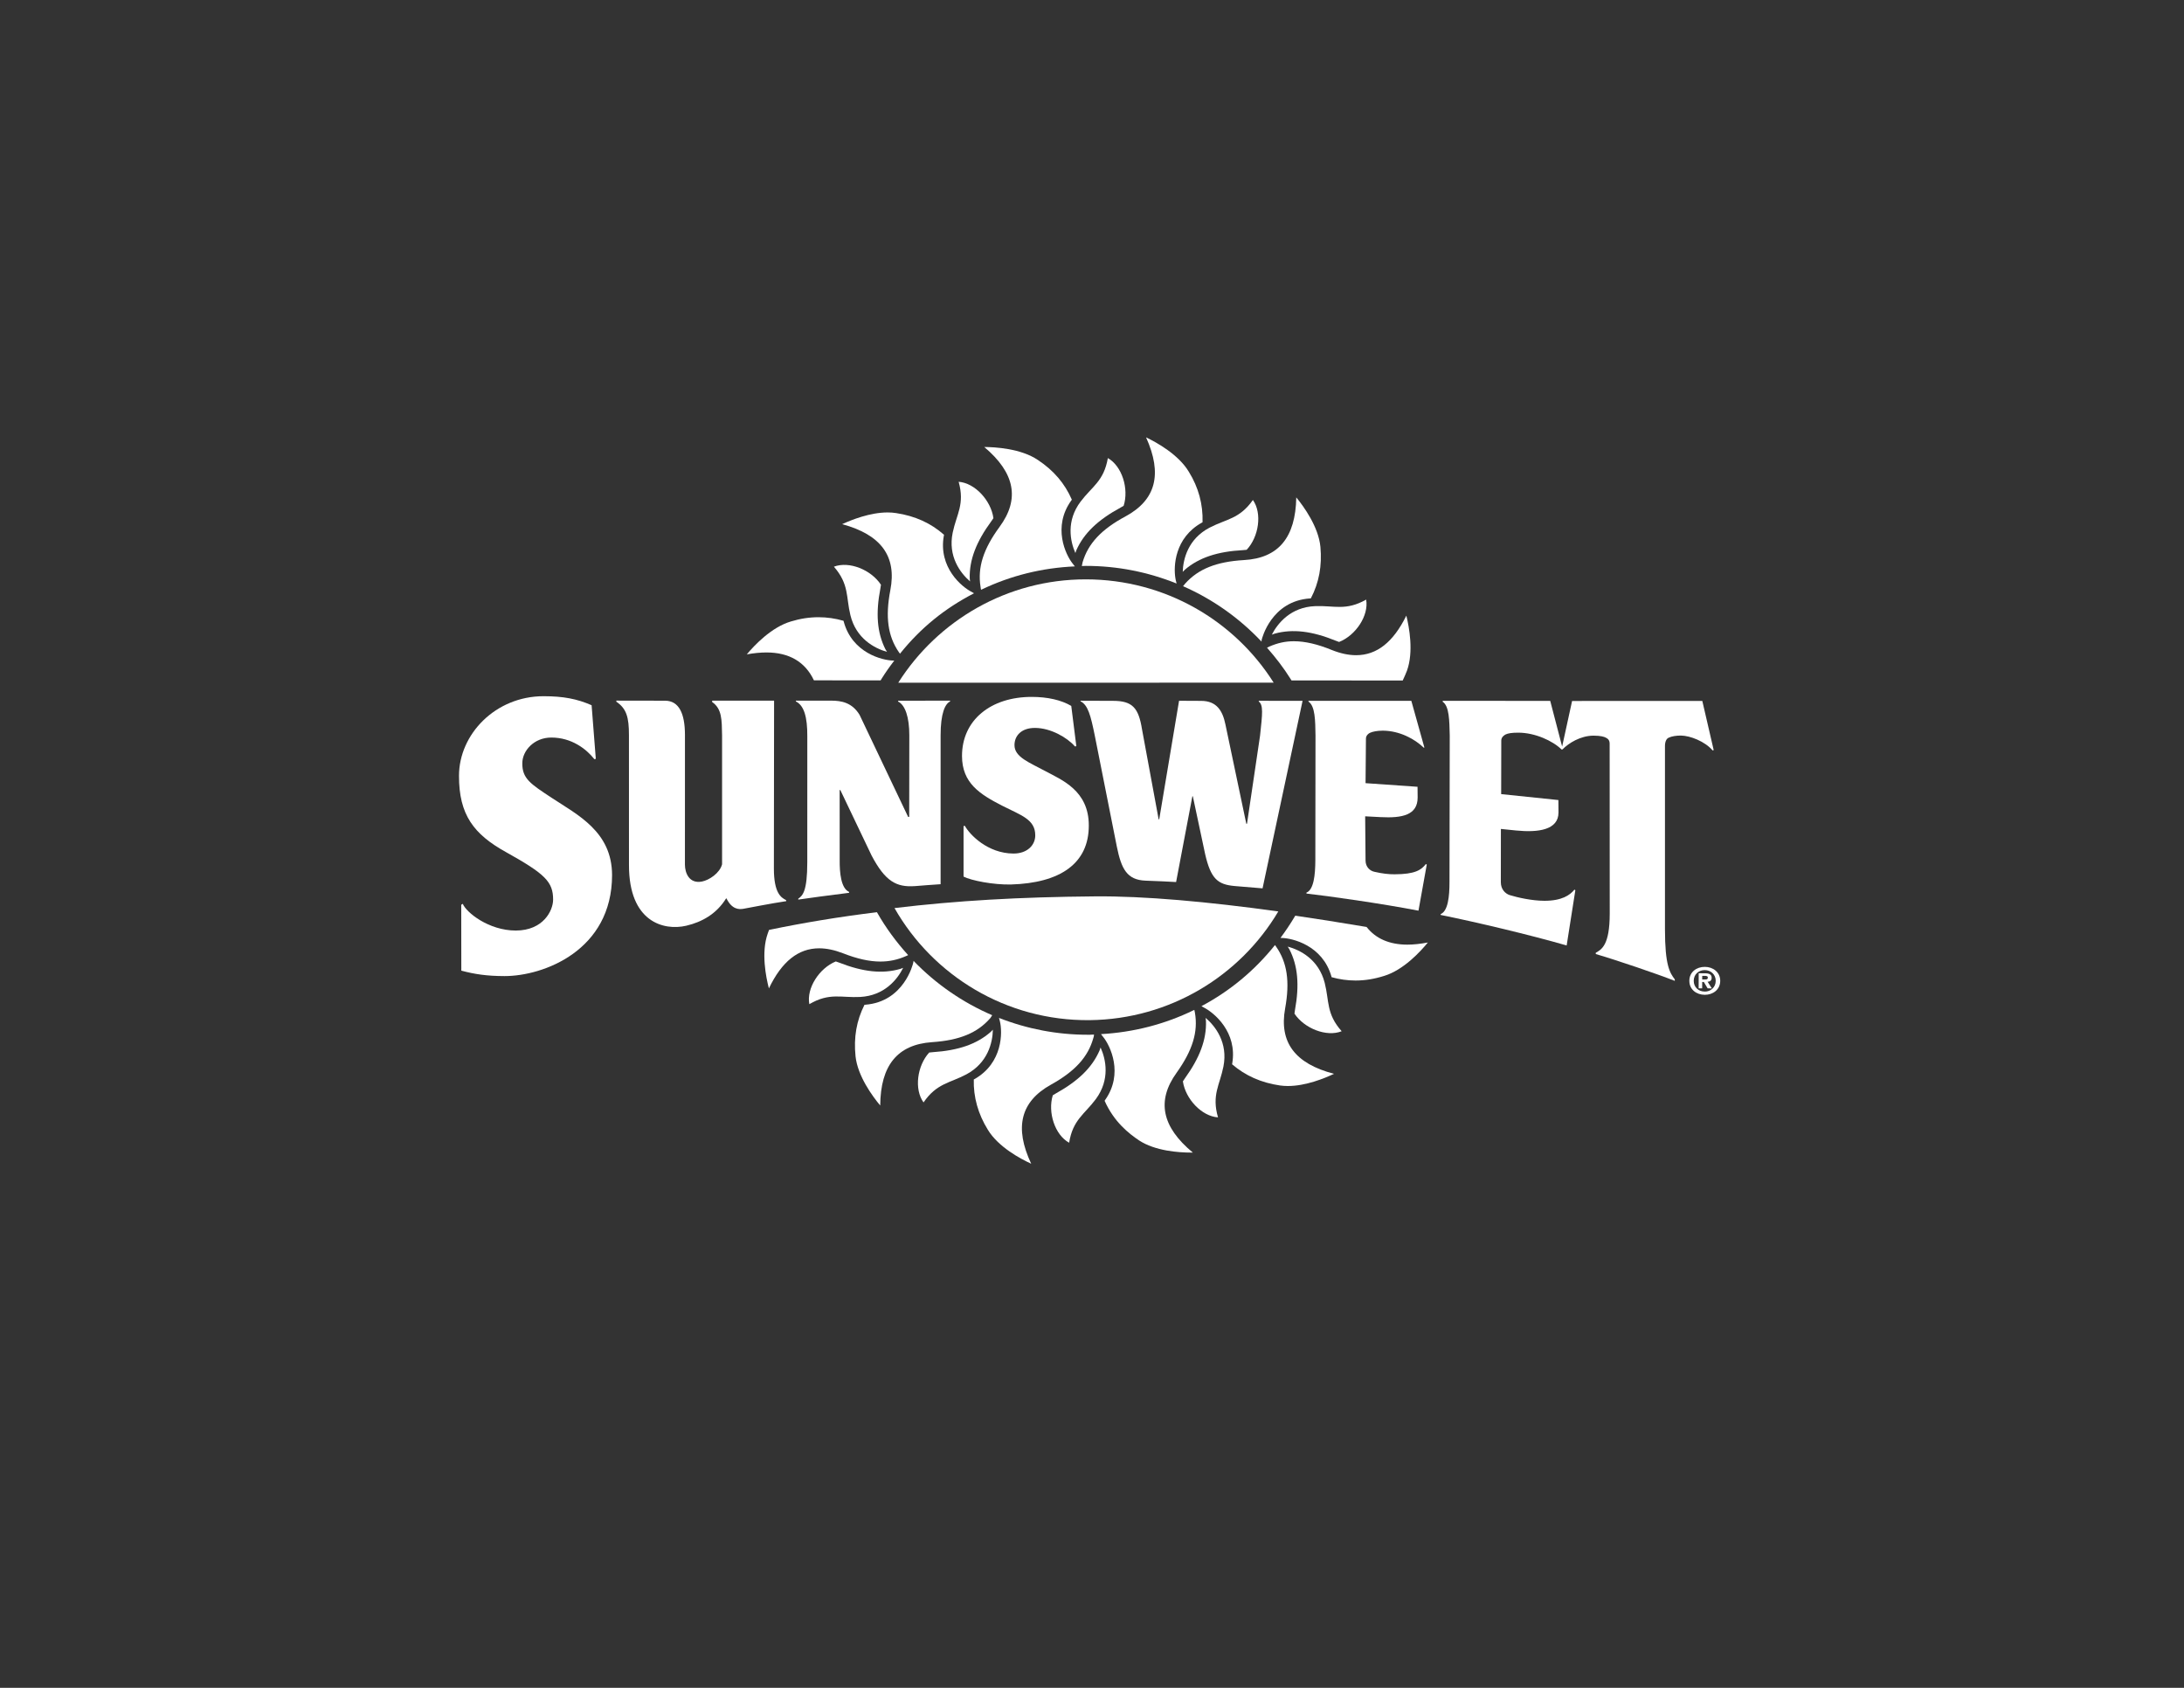 <?xml version="1.0" encoding="utf-8"?>
<!-- Generator: Adobe Illustrator 25.4.1, SVG Export Plug-In . SVG Version: 6.00 Build 0)  -->
<svg version="1.1" id="Layer_1" xmlns="http://www.w3.org/2000/svg" xmlns:xlink="http://www.w3.org/1999/xlink" x="0px" y="0px"
	 viewBox="0 0 792 612" style="enable-background:new 0 0 792 612;" xml:space="preserve">
<rect x="0" y="0" width="792" height="612" fill="#333333" stroke="none"/>
<style type="text/css">
	.st0{fill:#FFFFFF;}
</style>
<g>
	<g>
		<path class="st0" d="M199.97,289.23c-7.6-5.02-10.59-6.9-10.56-12.43c-0.03-4.6,4.28-9.38,10.52-9.37
			c7.33,0,12.67,4.11,15.62,7.85l0.51-0.13l-1.52-19.44c-5.29-2.3-10.17-3.26-17.43-3.27c-17.51,0.01-30.67,13.86-30.66,28.88
			c-0.02,14.05,5.26,21.15,17.16,27.72c14.06,7.84,16.97,10.7,16.97,17.16c-0.02,4.03-3.6,11.19-13.53,11.21
			c-9.91-0.01-18-6.62-19.23-9.69l-0.56,0.34l0.03,23.89c4.8,1.28,9.26,1.96,15.67,1.97c14.21,0,38.98-9.32,39-36.62
			C221.92,301.53,209.49,295.5,199.97,289.23z"/>
		<path class="st0" d="M285.07,326.38c-1.81-0.91-4.43-2.51-4.43-11.46l0.07-60.87l-22.44,0.01l-0.02,0.49
			c3.58,2.45,3.5,6.49,3.6,12.06v46.78c-0.84,3.21-4.67,5.74-7.29,6.25c-4.65,0.9-6.17-3.15-6.18-6.09l0.01-47.08
			c-0.01-7.79-2.18-12.37-7.19-12.4l-17.69-0.03v0.39c3.67,2.51,4.58,5.59,4.57,12.19l0.01,47.11
			c-0.01,20.55,12.57,23.84,20.77,21.93c5.7-1.33,10.97-4.29,14.43-9.87l0.15-0.04c2,4.08,4.59,4.02,6.08,3.78
			c1.45-0.26,10.79-2.08,15.61-2.78L285.07,326.38z"/>
		<path class="st0" d="M316.09,310.24c4.93,9.31,8.91,11.52,15.67,11.06c3.5-0.26,6.07-0.5,9.34-0.69v-53.98
			c-0.01-7.93,1.61-11.41,3.42-12.27l0.03-0.31l-18.84,0.03l-0.03,0.29c2.56,1.25,4.08,5.66,4.07,12.26l-0.04,29.56l-0.38,0.03
			l-17.62-37.02c-2.73-4.48-6.61-5.14-10.26-5.15l-12.83,0.01v0.28c2.98,1.49,4.18,5.68,4.14,12.72l-0.01,45.6
			c-0.01,10.47-1.64,12.07-3.27,13.2v0.33c3.76-0.54,11.02-1.55,18.44-2.46l-0.02-0.34c-3-1.31-3.43-7.18-3.4-11.39l-0.01-25.52
			h0.25L316.09,310.24z"/>
		<path class="st0" d="M367.54,309.49c-9.41-0.03-15.96-6.93-17.63-10.03l-0.49,0.05v18.34c2.76,1.43,10.87,3.02,17.22,2.86
			c17.81-0.53,28.23-7.59,28.2-21.42c0.01-12.71-9.93-16.53-15.7-19.66c-5.75-3.12-11.27-5.08-11.25-9.46
			c0.01-3.43,2.52-6.25,7.47-6.23c5.65,0.02,11.68,3.49,14.45,6.71l0.51-0.09l-1.84-14.6c-3.6-2.12-8.54-3.27-14.37-3.27
			c-14.81,0-25.25,8.39-25.25,21.42c0,9.87,6.54,13.91,14.58,18.04c6.85,3.48,12,4.94,11.98,10.75
			C375.43,306.41,372.56,309.49,367.54,309.49z"/>
		<path class="st0" d="M405,306.96c1.65,8.13,3.68,12.11,10.43,12.36c3.6,0.12,8.96,0.37,11.07,0.5l5.9-31.08h0.17l4.45,20.91
			c2.08,9.15,4.69,11.05,10.62,11.61c2.91,0.27,6.73,0.58,10.21,0.85l14.51-67.99l-15.88-0.02v0.26c1.69,1.31,1.33,4.38,0.47,12.32
			l-4.74,31.99h-0.26l-7.58-36.06c-0.99-4.79-3.09-8.49-8.83-8.48l-7.97-0.04l-7.19,42.96l-0.21,0.05l-6.04-32.69
			c-1.24-7.71-3.43-10.29-10.49-10.29l-11.8-0.04v0.19c2.69,1.37,3.68,5.12,5.16,12.41C398.43,273.92,405,306.96,405,306.96z"/>
		<path class="st0" d="M474.5,254.39c2.44,1.61,2.47,6.92,2.55,12.32l-0.06,45.24c-0.03,5.4-0.58,10.65-3.24,11.72l0.03,0.33
			c7.64,0.84,27.32,3.63,40.61,6.2l3.01-16.71l-0.34-0.19c-1.64,2.13-3.87,3.69-11.29,3.71c-2.13,0.03-4.54-0.26-7.33-0.9
			c-1.68-0.34-3.23-1.79-3.24-4.08l-0.14-16.04l5.56,0.29c8.01,0.43,13.45-0.8,13.47-7.09l-0.04-3.91l-18.85-1.31l0.14-16.12
			c-0.03-1.2,1.02-1.98,1.55-2.17c0.9-0.39,2.35-0.73,4.6-0.75c6.12,0.05,11.54,3.03,14.77,6.15l0.28-0.02l-4.74-16.94h-37.3
			L474.5,254.39z"/>
		<path class="st0" d="M605.17,267.47c1.05-0.52,2.74-0.76,4.39-0.76c3.32,0.02,8.73,2.12,11.5,5.39l0.39-0.13l-4.13-17.82
			l-47.22,0.02l-3.61,16.53l-4.32-16.57l-38.98-0.01l-0.02,0.33c2.41,1.58,2.43,6.89,2.56,12.25l-0.09,53.05
			c0.01,5.38-0.56,10.62-3.21,11.7l0.01,0.3c13.34,2.7,32.44,7.25,45.69,11.07l3.15-20.02l-0.33-0.23c-1.6,2-4.57,4.06-10.92,4.05
			c-4.58-0.02-9.73-1.2-12.54-2.06c-1.62-0.52-3.23-2.11-3.23-4.65l0.02-19.34l5.52,0.56c8.06,0.81,15.36-0.2,15.37-6.52l-0.04-4.52
			l-20.75-2.15l0.04-19.43c-0.01-1.22,1.04-1.93,1.58-2.21c0.82-0.4,2.3-0.65,4.56-0.64c6.11-0.01,12.54,2.97,15.74,6.11l0.32-0.04
			c2.22-2.28,6.51-4.97,11.25-4.99c2.69,0.01,3.88,0.41,4.5,0.75c0.71,0.36,1.39,0.87,1.35,2.3l0.03,61.47
			c-0.01,11.51-2.97,13.01-5.07,14.21l0.01,0.46c7.75,2.27,22.06,7.14,28.65,9.72v-0.54c-1.82-2.4-3.56-5.1-3.56-18.17v-66.48
			C603.79,268.81,604.37,267.77,605.17,267.47z"/>
		<path class="st0" d="M618.24,350.58c-2.96-0.02-5.61,1.83-5.62,5.04c-0.02,3.2,2.62,5.08,5.58,5.09c2.95,0.02,5.6-1.84,5.62-5.05
			C623.81,352.47,621.18,350.58,618.24,350.58z M618.2,359.55v-0.02c-2.23,0.02-4-1.57-3.99-3.9c0.01-2.35,1.79-3.89,4.01-3.88
			c2.15,0.01,3.98,1.57,3.96,3.91C622.18,358,620.34,359.56,618.2,359.55z"/>
		<path class="st0" d="M620.71,354.57c0.01-1.25-0.9-1.66-2.45-1.66l-2.25-0.01l-0.02,5.47h1.28l0.01-2.3h0.6l1.37,2.3l1.52,0.01
			l-1.53-2.4C620.05,355.94,620.71,355.58,620.71,354.57z M618.42,355.15h-1.14l0.01-1.31h0.89c0.49,0,1.15,0.04,1.14,0.61
			C619.33,355.04,619,355.15,618.42,355.15z"/>
	</g>
	<path class="st0" d="M393.8,210.07c-28.66-0.02-53.8,14.99-68.06,37.48l136.14-0.02C447.69,225.04,422.52,210.1,393.8,210.07z"/>
	<path class="st0" d="M352.42,214.65c-3.54-1.75-12.26-8.86-10.13-20.51c0.02-0.08,0.04-0.16,0.06-0.23
		c-4.85-4.27-10.55-6.84-17.4-7.87c-0.96-0.15-1.99-0.23-3.06-0.23c-6.39,0-13.13,2.69-16.5,4.25
		c14.14,3.82,19.86,11.67,17.48,23.93c-1.87,9.75-0.9,16.7,3.11,22.51l0.41,0.54c0,0,0.09-0.15,0.09-0.15
		c7.53-9.34,16.16-16.29,26.74-21.77L352.42,214.65z"/>
	<path class="st0" d="M295.16,246.69l24.18,0.01l0.46-0.75c1.32-2.1,2.8-4.22,4.5-6.42l-0.37-0.01c-3.97-0.07-14.93-2.75-17.98-14.2
		c-0.02-0.08-0.04-0.15-0.07-0.23c-2.96-0.85-6-1.29-9.05-1.29c-3.34,0-6.62,0.5-10.02,1.54c-7.05,2.08-13.24,8.63-15.99,11.93
		c2.57-0.46,4.96-0.69,7.13-0.69C286.2,236.58,291.99,239.98,295.16,246.69z"/>
	<path class="st0" d="M321.67,236.37c-0.14-0.24-0.31-0.53-0.59-0.97c-3.02-5.99-3.57-12.97-1.81-22.09
		c0.09-0.44,0.13-0.86,0.2-1.28c-3.54-5.42-11.53-8.67-17.06-6.55c5.58,6.41,4.35,10.92,5.98,17.59
		C310.47,231.58,317.13,235.08,321.67,236.37z"/>
	<path class="st0" d="M351.78,210.82c-0.03-0.28-0.07-0.62-0.12-1.13c-0.16-6.69,2.35-13.24,7.86-20.74
		c0.26-0.36,0.5-0.72,0.73-1.07c-0.88-6.41-6.7-12.75-12.61-13.19c2.29,8.17-0.76,11.73-2.16,18.45
		C343.7,201.72,348.22,207.73,351.78,210.82z"/>
	<path class="st0" d="M389.97,200.52c0.09-0.26,0.21-0.58,0.38-1.07c2.74-6.12,7.81-10.96,16.01-15.4c0.39-0.21,0.75-0.44,1.12-0.66
		c1.96-6.16-0.58-14.39-5.73-17.29c-1.44,8.36-5.73,10.28-9.87,15.76C386.58,188.87,388.08,196.22,389.97,200.52z"/>
	<path class="st0" d="M428.9,207.35c0.2-0.19,0.43-0.43,0.8-0.8c5.1-4.36,11.77-6.57,21.09-7.08c0.45-0.03,0.87-0.07,1.3-0.12
		c4.42-4.73,5.67-13.24,2.26-18.06c-4.89,6.94-9.6,6.85-15.71,10.03C430.85,195.39,429.05,202.67,428.9,207.35z"/>
	<path class="st0" d="M461.21,230.12c0.25-0.1,0.59-0.21,1.07-0.38c6.49-1.77,13.46-0.94,22.11,2.58c0.42,0.17,0.82,0.3,1.22,0.45
		c6.04-2.39,10.82-9.56,9.81-15.36c-7.41,4.18-11.62,2.09-18.5,2.37C468.12,220.12,463.36,225.94,461.21,230.12z"/>
	<path class="st0" d="M388.94,204.29c-2.47-3.1-7.37-13.24-0.42-22.87c0.09-0.1,0.14-0.17,0.18-0.22
		c-2.56-5.9-6.6-10.63-12.36-14.44c-6.18-4.15-15.48-4.66-19.41-4.68c11.15,9.38,12.96,18.88,5.55,28.96
		c-5.89,8.02-8.02,14.72-6.9,21.72l0.1,0.67l0.09,0.41l0.25-0.1c10.54-5.04,21.88-7.84,33.76-8.37
		C389.43,204.94,388.94,204.29,388.94,204.29z"/>
	<path class="st0" d="M426.48,210.79L426.48,210.79l-0.11-0.44c-0.03-0.13-0.06-0.29-0.08-0.44c-0.03-0.14-0.04-0.22-0.04-0.22l0,0
		c-0.74-4.33-0.29-14.7,9.59-20.18c0.07-0.04,0.16-0.09,0.25-0.14c0.2-6.49-1.46-12.63-4.96-18.28
		c-3.73-6.26-11.65-10.65-15.53-12.51c6.02,13.3,3.59,22.69-7.43,28.65c-8.76,4.7-13.57,9.84-15.58,16.64c0,0-0.27,1.17-0.28,1.37
		c0.48-0.03,0.95-0.05,1.42-0.05c11.41,0,22.44,2.17,32.95,6.39C426.61,211.35,426.54,211.07,426.48,210.79z"/>
	<path class="st0" d="M457.48,232.27l0.11-0.48c0.04-0.13,3.36-13.89,17.53-14.81c0.07-0.01,0.16-0.02,0.25-0.03
		c2.96-5.69,4.09-11.8,3.46-18.67c-0.69-7.25-6.02-14.59-8.75-17.93c-0.26,14.59-6.48,22.04-19,22.73
		c-9.96,0.59-16.51,3.21-21.26,8.49l-0.8,0.98c10.75,4.72,20.37,11.51,28.47,20.11V232.27z"/>
	<path class="st0" d="M509.99,223.22c-4.75,9.65-10.72,14.35-18.22,14.35c-2.7,0-5.63-0.62-8.72-1.85
		c-5.26-2.16-9.8-3.21-13.87-3.21c-3.15,0-5.94,0.66-8.83,1.91l-0.88,0.43c3.23,3.68,6.07,7.39,8.41,11.13l0.48,0.75l40.32,0.01
		c0.66-1.36,1.15-2.59,1.55-3.59C512.69,236.28,511.02,227.39,509.99,223.22z"/>
	<g>
		<g>
			<g>
				<g>
					<g>
						<path class="st0" d="M397.08,325.02c-27.57,0.23-50.17,1.55-72.7,4.24c13.93,24.48,40.51,40.96,70.79,40.64
							c29.18-0.34,54.58-16.12,68.39-39.42C437.91,326.93,414.9,324.86,397.08,325.02z"/>
					</g>
				</g>
			</g>
		</g>
		<path class="st0" d="M495.57,336.11c-10.45-1.75-18.47-3.02-25.85-4.09l-0.19,0.31c-1.63,2.73-3.37,5.33-5.18,7.75l0.37,0.01
			c3.97,0.06,14.95,2.7,18.12,14.03l0.05,0.2c2.85,0.8,5.78,1.21,8.69,1.21c3.46,0,6.86-0.56,10.41-1.69
			c6.97-2.13,13.09-8.77,15.81-12.1c-2.7,0.51-5.2,0.78-7.46,0.78C503.88,342.51,498.9,340.36,495.57,336.11z"/>
		<path class="st0" d="M466.97,343.23c0.14,0.23,0.33,0.53,0.6,0.96c3.08,5.95,3.7,12.92,2.03,22.07c-0.07,0.44-0.13,0.86-0.18,1.28
			c3.6,5.39,11.62,8.56,17.12,6.38c-5.64-6.36-4.46-10.88-6.15-17.54C478.22,347.89,471.52,344.46,466.97,343.23z"/>
		<path class="st0" d="M437.2,369.07c0.02,0.28,0.07,0.62,0.13,1.13c0.23,6.69-2.21,13.26-7.65,20.81
			c-0.27,0.37-0.48,0.73-0.72,1.08c0.94,6.4,6.84,12.68,12.74,13.06c-2.37-8.14,0.65-11.74,1.97-18.47
			C445.35,378.09,440.78,372.13,437.2,369.07z"/>
		<path class="st0" d="M399.11,379.82c-0.09,0.25-0.21,0.58-0.37,1.07c-2.67,6.15-7.69,11.05-15.84,15.58
			c-0.39,0.21-0.75,0.45-1.12,0.67c-1.89,6.18,0.74,14.37,5.93,17.21c1.34-8.37,5.61-10.33,9.7-15.85
			C402.62,391.42,401.04,384.1,399.11,379.82z"/>
		<path class="st0" d="M360.05,373.36c-0.19,0.19-0.43,0.44-0.79,0.81c-5.05,4.43-11.69,6.72-21,7.34c-0.45,0.03-0.87,0.09-1.3,0.13
			c-4.37,4.79-5.51,13.31-2.05,18.09c4.81-6.99,9.51-6.96,15.58-10.2C358.24,385.35,359.96,378.05,360.05,373.36z"/>
		<path class="st0" d="M327.52,350.93c-0.26,0.09-0.59,0.21-1.07,0.4c-6.47,1.86-13.46,1.1-22.14-2.29
			c-0.41-0.17-0.82-0.29-1.22-0.43c-6.01,2.47-10.68,9.7-9.6,15.49c7.35-4.28,11.59-2.25,18.46-2.61
			C320.74,361.01,325.42,355.13,327.52,350.93z"/>
		<path class="st0" d="M466.04,365.63c1.77-9.76,0.74-16.69-3.34-22.48l-0.34-0.48c-7.38,9.23-16.35,16.67-26.67,22.16l0.91,0.51v0
			c3.65,1.86,12.2,8.88,10.25,20.29c-0.01,0.1-0.03,0.18-0.05,0.27c4.86,4.17,10.57,6.7,17.41,7.69c0.89,0.12,1.84,0.19,2.82,0.19
			c6.51,0,13.34-2.81,16.74-4.42C469.61,385.68,463.8,377.91,466.04,365.63z"/>
		<path class="st0" d="M426.68,388.97c5.8-8.12,7.85-14.84,6.64-21.79c0,0-0.09-0.52-0.21-1l-0.25,0.11
			c-10.49,5.11-21.79,8.01-33.6,8.68l0.56,0.73l0.29,0.36c2.48,3.08,7.44,13.2,0.63,22.81c-0.04,0.07-0.09,0.16-0.17,0.26
			c3.39,7.64,8.74,11.85,12.49,14.37c5.86,3.84,14.38,4.42,18.94,4.42c0.2,0,0.38,0,0.57,0
			C421.28,408.58,419.37,399.1,426.68,388.97z"/>
		<path class="st0" d="M395.22,375.19l-0.8,0c-11.05,0-21.86-2.07-32.15-6.1l0.22,0.81l0.11,0.44c0.95,3.83,1.15,15.07-9.25,20.96
			l-0.04,0.01l-0.18,0.09c-0.17,6.37,1.55,12.51,5.11,18.26c3.8,6.24,11.79,10.51,15.71,12.3c-6.2-13.16-3.85-22.55,7.16-28.67
			c8.71-4.82,13.44-10.02,15.36-16.86l0.18-0.64c0,0,0.06-0.29,0.08-0.67C396.22,375.14,395.71,375.16,395.22,375.19z"/>
		<path class="st0" d="M318.16,331.02l-0.16-0.26c-13.68,1.68-26.49,3.79-39.12,6.42c-0.17,0.45-0.35,0.9-0.48,1.33
			c-2.42,6.85-0.65,15.73,0.43,19.88c4.69-9.78,10.67-14.54,18.24-14.54c2.65,0,5.53,0.6,8.58,1.78c5.17,2.03,9.61,3.02,13.61,3.02
			c3.24,0,6.25-0.64,9.2-1.94l0.6-0.26l0.26-0.14C324.96,341.5,321.2,336.36,318.16,331.02z"/>
		<path class="st0" d="M331.28,348.4c-0.02,0.2-0.05,0.41-0.05,0.41l-0.11,0.46c-0.02,0.14-3.25,13.95-17.35,15.04l-0.27,0.01
			c-2.9,5.72-3.96,11.84-3.25,18.7c0.78,7.21,6.18,14.52,8.95,17.83c0.11-14.58,6.26-22.1,18.79-22.97
			c9.95-0.66,16.48-3.35,21.14-8.73l0.33-0.49c0,0,0.19-0.3,0.35-0.55C349.13,363.53,339.33,356.75,331.28,348.4z"/>
	</g>
</g>
</svg>
